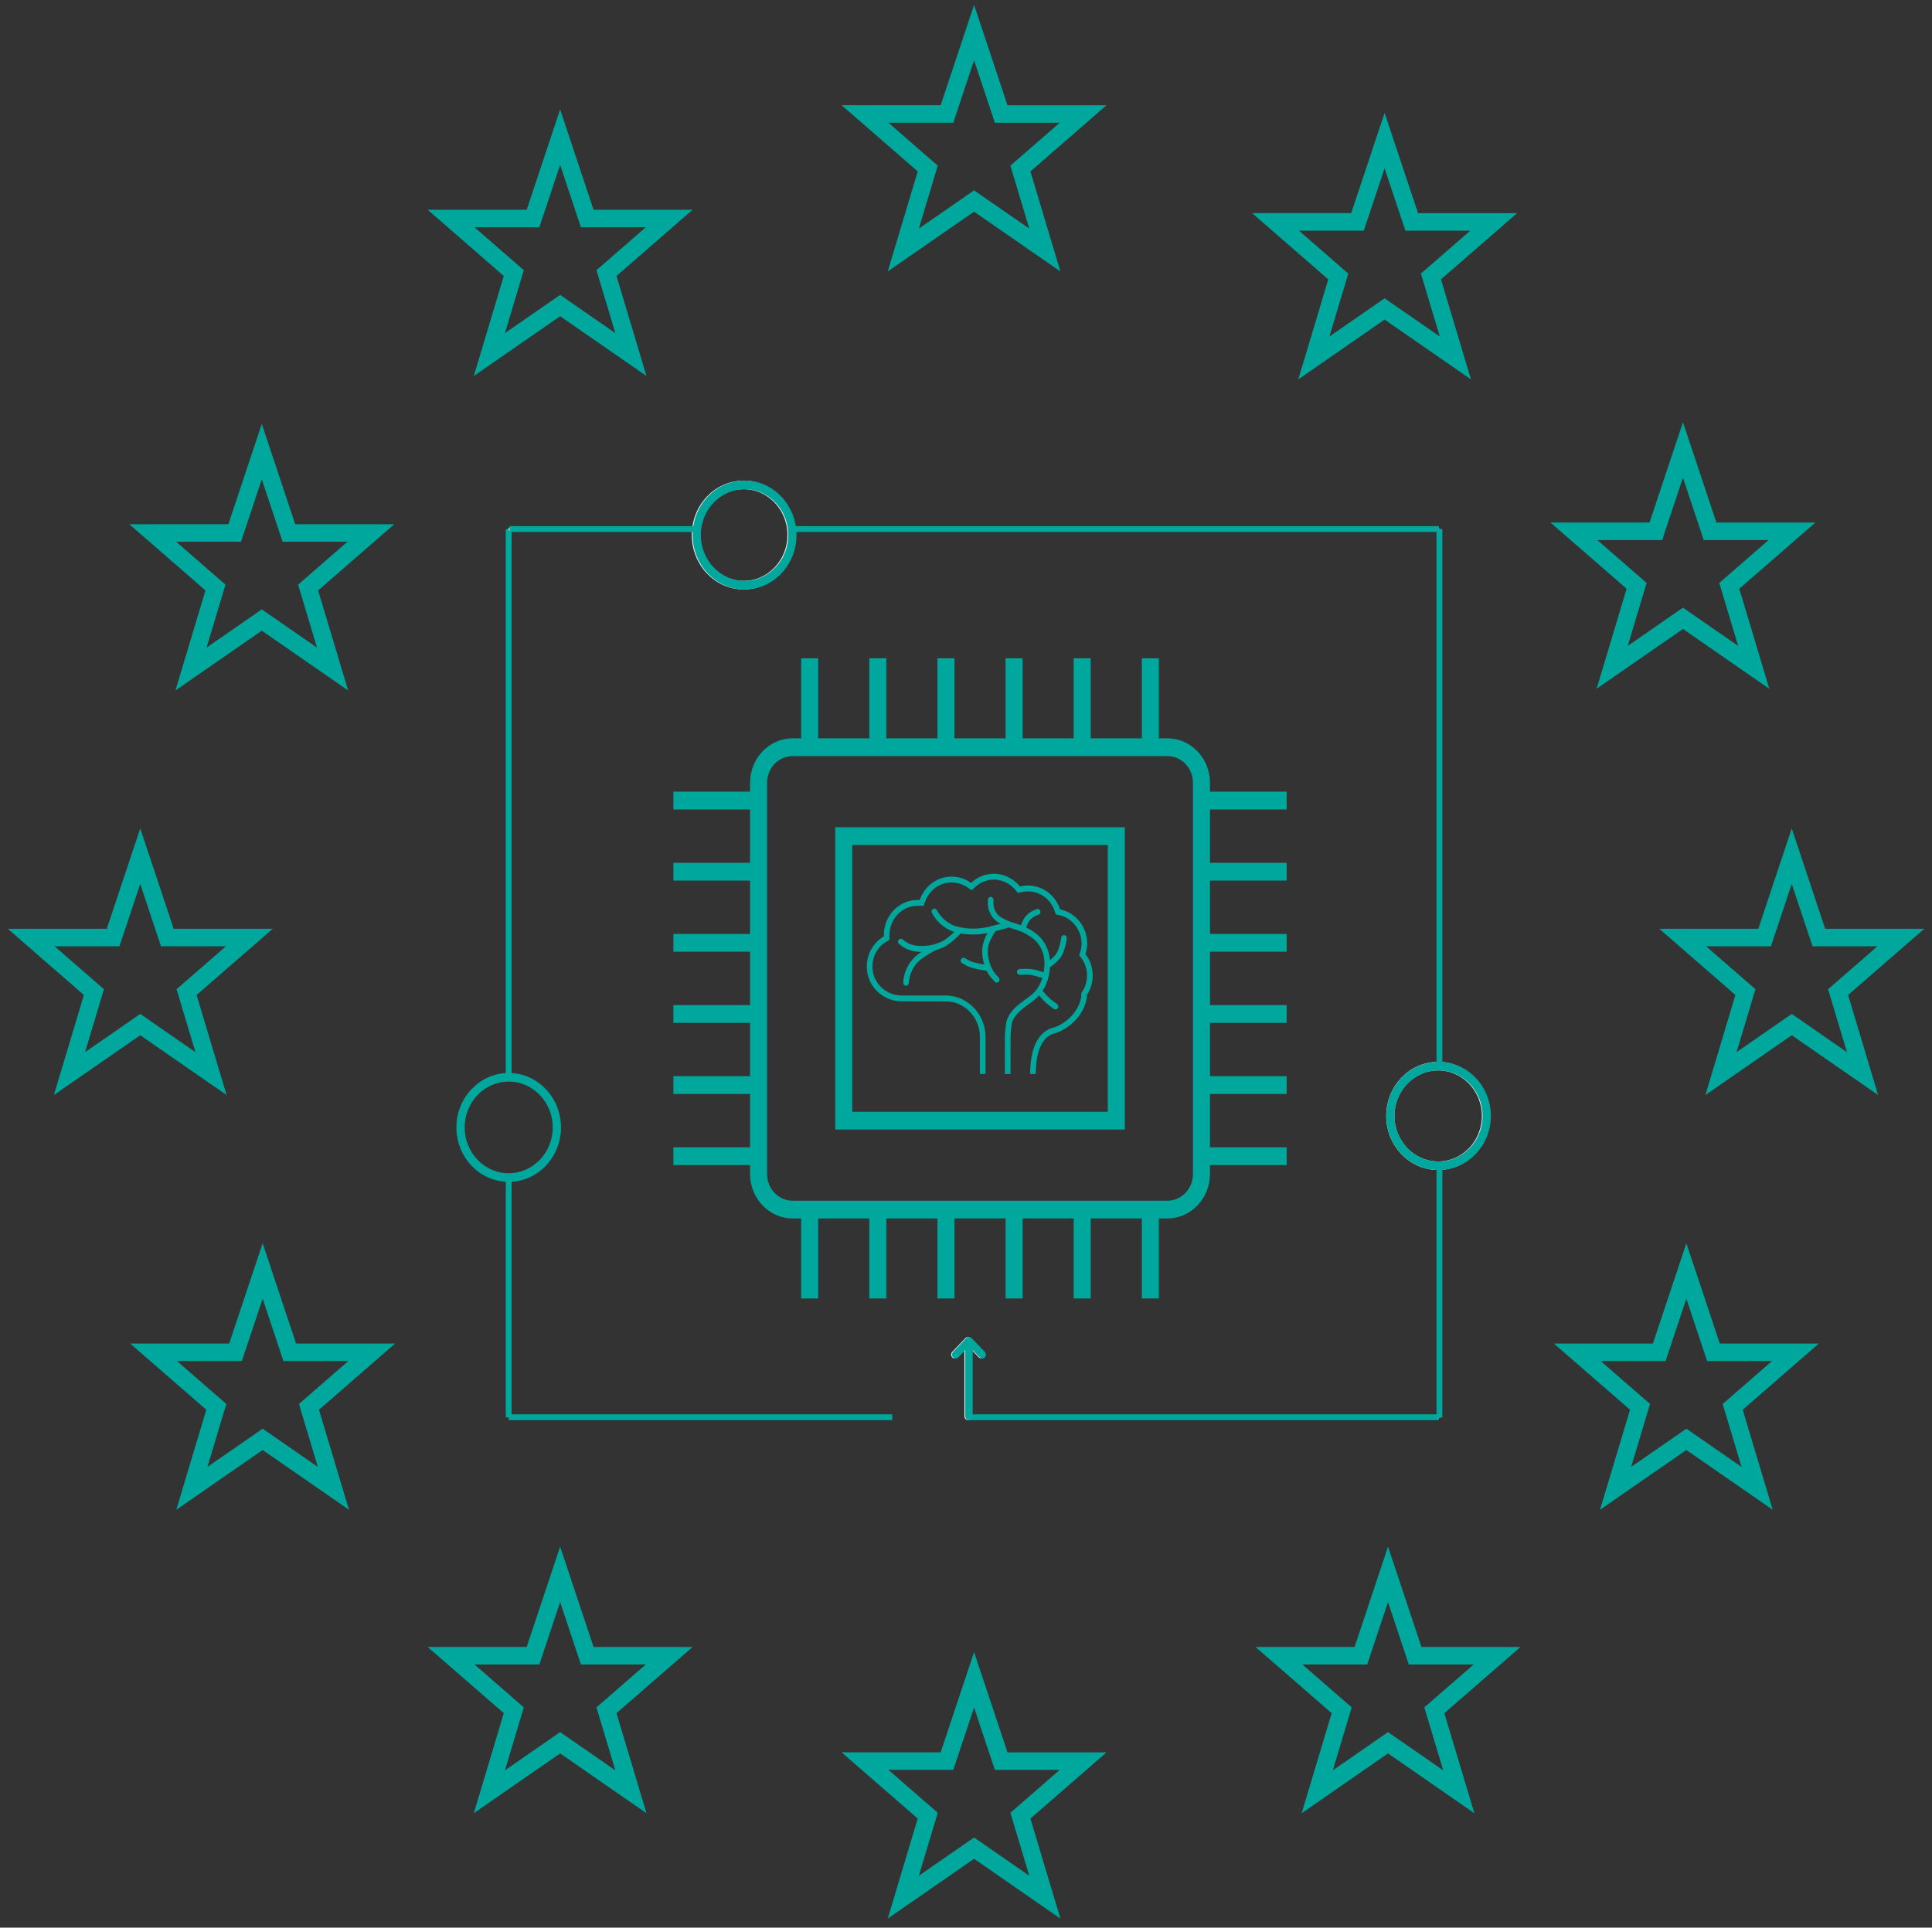 <?xml version="1.0" encoding="UTF-8"?> <svg xmlns="http://www.w3.org/2000/svg" xmlns:xlink="http://www.w3.org/1999/xlink" width="2273" height="2268" xml:space="preserve" overflow="hidden"><rect width="100%" height="100%" fill="#333333" stroke="none"/><defs><clipPath id="clip0"><rect x="578" y="113" width="2273" height="2268"></rect></clipPath><clipPath id="clip1"><rect x="2521" y="1082" width="331" height="331"></rect></clipPath><clipPath id="clip2"><rect x="2521" y="1082" width="331" height="331"></rect></clipPath><clipPath id="clip3"><rect x="2521" y="1082" width="331" height="331"></rect></clipPath><clipPath id="clip4"><rect x="2392" y="603" width="331" height="331"></rect></clipPath><clipPath id="clip5"><rect x="2392" y="603" width="331" height="331"></rect></clipPath><clipPath id="clip6"><rect x="2392" y="603" width="331" height="331"></rect></clipPath><clipPath id="clip7"><rect x="2041" y="239" width="331" height="331"></rect></clipPath><clipPath id="clip8"><rect x="2041" y="239" width="331" height="331"></rect></clipPath><clipPath id="clip9"><rect x="2041" y="239" width="331" height="331"></rect></clipPath><clipPath id="clip10"><rect x="1558" y="113" width="331" height="331"></rect></clipPath><clipPath id="clip11"><rect x="1558" y="113" width="331" height="331"></rect></clipPath><clipPath id="clip12"><rect x="1558" y="113" width="331" height="331"></rect></clipPath><clipPath id="clip13"><rect x="1072" y="236" width="331" height="331"></rect></clipPath><clipPath id="clip14"><rect x="1072" y="236" width="331" height="331"></rect></clipPath><clipPath id="clip15"><rect x="1072" y="236" width="331" height="331"></rect></clipPath><clipPath id="clip16"><rect x="720" y="606" width="331" height="331"></rect></clipPath><clipPath id="clip17"><rect x="720" y="606" width="331" height="331"></rect></clipPath><clipPath id="clip18"><rect x="720" y="606" width="331" height="331"></rect></clipPath><clipPath id="clip19"><rect x="577" y="1082" width="331" height="331"></rect></clipPath><clipPath id="clip20"><rect x="577" y="1082" width="331" height="331"></rect></clipPath><clipPath id="clip21"><rect x="577" y="1082" width="331" height="331"></rect></clipPath><clipPath id="clip22"><rect x="721" y="1569" width="331" height="331"></rect></clipPath><clipPath id="clip23"><rect x="721" y="1569" width="331" height="331"></rect></clipPath><clipPath id="clip24"><rect x="721" y="1569" width="331" height="331"></rect></clipPath><clipPath id="clip25"><rect x="1558" y="2051" width="331" height="331"></rect></clipPath><clipPath id="clip26"><rect x="1558" y="2051" width="331" height="331"></rect></clipPath><clipPath id="clip27"><rect x="1558" y="2051" width="331" height="331"></rect></clipPath><clipPath id="clip28"><rect x="1072" y="1927" width="331" height="331"></rect></clipPath><clipPath id="clip29"><rect x="1072" y="1927" width="331" height="331"></rect></clipPath><clipPath id="clip30"><rect x="1072" y="1927" width="331" height="331"></rect></clipPath><clipPath id="clip31"><rect x="2046" y="1927" width="330" height="331"></rect></clipPath><clipPath id="clip32"><rect x="2046" y="1927" width="330" height="331"></rect></clipPath><clipPath id="clip33"><rect x="2046" y="1927" width="330" height="331"></rect></clipPath><clipPath id="clip34"><rect x="2396" y="1569" width="331" height="331"></rect></clipPath><clipPath id="clip35"><rect x="2396" y="1569" width="331" height="331"></rect></clipPath><clipPath id="clip36"><rect x="2396" y="1569" width="331" height="331"></rect></clipPath><clipPath id="clip37"><rect x="1249" y="762" width="964" height="1004"></rect></clipPath><clipPath id="clip38"><rect x="1249" y="762" width="964" height="1004"></rect></clipPath><clipPath id="clip39"><rect x="1249" y="762" width="964" height="1004"></rect></clipPath><clipPath id="clip40"><rect x="1570" y="1093" width="320" height="332"></rect></clipPath><clipPath id="clip41"><rect x="1570" y="1093" width="320" height="332"></rect></clipPath><clipPath id="clip42"><rect x="1570" y="1093" width="320" height="332"></rect></clipPath><clipPath id="clip43"><rect x="1103" y="1362" width="147" height="154"></rect></clipPath><clipPath id="clip44"><rect x="1103" y="1362" width="147" height="154"></rect></clipPath><clipPath id="clip45"><rect x="1103" y="1362" width="147" height="154"></rect></clipPath><clipPath id="clip46"><rect x="1380" y="665" width="146" height="155"></rect></clipPath><clipPath id="clip47"><rect x="1380" y="665" width="146" height="155"></rect></clipPath><clipPath id="clip48"><rect x="1380" y="665" width="146" height="155"></rect></clipPath><clipPath id="clip49"><rect x="2196" y="1349" width="147" height="153"></rect></clipPath><clipPath id="clip50"><rect x="2196" y="1349" width="147" height="153"></rect></clipPath><clipPath id="clip51"><rect x="2196" y="1349" width="147" height="153"></rect></clipPath><clipPath id="clip52"><rect x="1666" y="1683" width="101" height="105"></rect></clipPath><clipPath id="clip53"><rect x="1666" y="1683" width="101" height="105"></rect></clipPath><clipPath id="clip54"><rect x="1666" y="1683" width="101" height="105"></rect></clipPath><clipPath id="clip55"><rect x="1380" y="665" width="147" height="155"></rect></clipPath><clipPath id="clip56"><rect x="1380" y="665" width="147" height="155"></rect></clipPath><clipPath id="clip57"><rect x="1380" y="665" width="147" height="155"></rect></clipPath><clipPath id="clip58"><rect x="2196" y="1349" width="149" height="153"></rect></clipPath><clipPath id="clip59"><rect x="2196" y="1349" width="149" height="153"></rect></clipPath><clipPath id="clip60"><rect x="2196" y="1349" width="149" height="153"></rect></clipPath><clipPath id="clip61"><rect x="1667" y="1683" width="101" height="105"></rect></clipPath><clipPath id="clip62"><rect x="1667" y="1683" width="101" height="105"></rect></clipPath><clipPath id="clip63"><rect x="1667" y="1683" width="101" height="105"></rect></clipPath></defs><g clip-path="url(#clip0)" transform="translate(-578 -113)"><g clip-path="url(#clip1)"><g clip-path="url(#clip2)"><g clip-path="url(#clip3)"><path d="M2686 1131.25 2713.84 1214.84 2715.41 1219.54 2805.13 1219.54 2739.93 1276.26 2736.58 1279.17 2737.86 1283.42 2763.16 1367.77 2689.91 1317.04 2686 1314.33 2682.08 1317.04 2608.84 1367.76 2634.14 1283.41 2635.41 1279.15 2632.07 1276.24 2566.87 1219.52 2656.59 1219.52 2658.15 1214.82ZM2651.62 1212.66 2548.5 1212.66 2627.56 1281.41 2596.62 1384.59 2686 1322.69 2775.38 1384.59 2744.44 1281.43 2823.5 1212.68 2720.38 1212.68 2686 1109.5Z" stroke="#00A79D" stroke-width="13.75" fill="#00A79D"></path></g></g></g><g clip-path="url(#clip4)"><g clip-path="url(#clip5)"><g clip-path="url(#clip6)"><path d="M2558 653.252 2585.84 736.835 2587.41 741.538 2677.13 741.538 2611.93 798.256 2608.58 801.168 2609.86 805.42 2635.16 889.77 2561.91 839.039 2558 836.33 2554.08 839.039 2480.84 889.756 2506.14 805.406 2507.41 801.154 2504.07 798.243 2438.87 741.524 2528.58 741.524 2530.15 736.822ZM2523.62 734.663 2420.5 734.663 2499.56 803.413 2468.62 906.586 2558 844.694 2647.37 906.586 2616.44 803.43 2695.5 734.68 2592.37 734.68 2558 631.5Z" stroke="#00A79D" stroke-width="13.75" fill="#00A79D"></path></g></g></g><g clip-path="url(#clip7)"><g clip-path="url(#clip8)"><g clip-path="url(#clip9)"><path d="M2207 289.252 2234.84 372.835 2236.41 377.538 2326.13 377.538 2260.93 434.257 2257.58 437.168 2258.86 441.42 2284.16 525.77 2210.91 475.039 2207 472.33 2203.08 475.039 2129.84 525.756 2155.14 441.406 2156.41 437.154 2153.07 434.243 2087.87 377.524 2177.59 377.524 2179.15 372.822ZM2172.62 370.663 2069.5 370.663 2148.56 439.413 2117.62 542.586 2207 480.694 2296.38 542.586 2265.44 439.43 2344.5 370.68 2241.38 370.68 2207 267.5Z" stroke="#00A79D" stroke-width="13.75" fill="#00A79D"></path></g></g></g><g clip-path="url(#clip10)"><g clip-path="url(#clip11)"><g clip-path="url(#clip12)"><path d="M1724 162.253 1751.84 245.835 1753.41 250.538 1843.13 250.538 1777.93 307.257 1774.58 310.168 1775.86 314.42 1801.16 398.77 1727.91 348.039 1724 345.33 1720.08 348.039 1646.84 398.756 1672.14 314.407 1673.41 310.154 1670.07 307.243 1604.87 250.524 1694.59 250.524 1696.15 245.822ZM1689.62 243.663 1586.5 243.663 1665.56 312.413 1634.62 415.586 1724 353.694 1813.37 415.586 1782.44 312.43 1861.5 243.68 1758.37 243.68 1724 140.5Z" stroke="#00A79D" stroke-width="13.75" fill="#00A79D"></path></g></g></g><g clip-path="url(#clip13)"><g clip-path="url(#clip14)"><g clip-path="url(#clip15)"><path d="M1237 285.253 1264.84 368.835 1266.41 373.538 1356.13 373.538 1290.93 430.257 1287.58 433.168 1288.86 437.42 1314.16 521.77 1240.91 471.039 1237 468.33 1233.08 471.039 1159.84 521.756 1185.14 437.407 1186.41 433.155 1183.07 430.243 1117.87 373.524 1207.59 373.524 1209.15 368.822ZM1202.63 366.663 1099.5 366.663 1178.56 435.413 1147.63 538.586 1237 476.694 1326.38 538.586 1295.44 435.43 1374.5 366.68 1271.38 366.68 1237 263.5Z" stroke="#00A79D" stroke-width="13.75" fill="#00A79D"></path></g></g></g><g clip-path="url(#clip16)"><g clip-path="url(#clip17)"><g clip-path="url(#clip18)"><path d="M886 655.253 913.844 738.835 915.411 743.538 1005.13 743.538 939.931 800.257 936.583 803.168 937.858 807.42 963.158 891.77 889.908 841.039 886 838.33 882.084 841.039 808.838 891.756 834.138 807.407 835.414 803.154 832.065 800.243 766.866 743.524 856.585 743.524 858.153 738.822ZM851.625 736.663 748.5 736.663 827.562 805.413 796.625 908.586 886 846.694 975.375 908.586 944.437 805.43 1023.5 736.68 920.375 736.68 886 633.5Z" stroke="#00A79D" stroke-width="13.75" fill="#00A79D"></path></g></g></g><g clip-path="url(#clip19)"><g clip-path="url(#clip20)"><g clip-path="url(#clip21)"><path d="M743 1131.25 770.844 1214.84 772.411 1219.54 862.13 1219.54 796.931 1276.26 793.583 1279.17 794.858 1283.42 820.158 1367.77 746.908 1317.04 743 1314.33 739.084 1317.04 665.838 1367.76 691.138 1283.41 692.414 1279.15 689.065 1276.24 623.866 1219.52 713.585 1219.52 715.153 1214.82ZM708.625 1212.66 605.5 1212.66 684.562 1281.41 653.625 1384.59 743 1322.69 832.375 1384.59 801.437 1281.43 880.5 1212.68 777.375 1212.68 743 1109.5Z" stroke="#00A79D" stroke-width="13.75" fill="#00A79D"></path></g></g></g><g clip-path="url(#clip22)"><g clip-path="url(#clip23)"><g clip-path="url(#clip24)"><path d="M887 1619.25 914.844 1702.84 916.411 1707.54 1006.13 1707.54 940.931 1764.26 937.583 1767.17 938.858 1771.42 964.158 1855.77 890.908 1805.04 887 1802.33 883.085 1805.04 809.838 1855.76 835.138 1771.41 836.414 1767.15 833.065 1764.24 767.866 1707.52 857.585 1707.52 859.153 1702.82ZM852.625 1700.66 749.5 1700.66 828.562 1769.41 797.625 1872.59 887 1810.69 976.375 1872.59 945.437 1769.43 1024.5 1700.68 921.375 1700.68 887 1597.5Z" stroke="#00A79D" stroke-width="13.75" fill="#00A79D"></path></g></g></g><g clip-path="url(#clip25)"><g clip-path="url(#clip26)"><g clip-path="url(#clip27)"><path d="M1724 2100.25 1751.84 2183.84 1753.41 2188.54 1843.13 2188.54 1777.93 2245.26 1774.58 2248.17 1775.86 2252.42 1801.16 2336.77 1727.91 2286.04 1724 2283.33 1720.08 2286.04 1646.84 2336.76 1672.14 2252.41 1673.41 2248.15 1670.07 2245.24 1604.87 2188.52 1694.59 2188.52 1696.15 2183.82ZM1689.62 2181.66 1586.5 2181.66 1665.56 2250.41 1634.62 2353.59 1724 2291.69 1813.37 2353.59 1782.44 2250.43 1861.5 2181.68 1758.37 2181.68 1724 2078.5Z" stroke="#00A79D" stroke-width="13.75" fill="#00A79D"></path></g></g></g><g clip-path="url(#clip28)"><g clip-path="url(#clip29)"><g clip-path="url(#clip30)"><path d="M1237 1976.25 1264.84 2059.84 1266.41 2064.54 1356.13 2064.54 1290.93 2121.26 1287.58 2124.17 1288.86 2128.42 1314.16 2212.77 1240.91 2162.04 1237 2159.33 1233.08 2162.04 1159.84 2212.76 1185.14 2128.41 1186.41 2124.15 1183.07 2121.24 1117.87 2064.52 1207.59 2064.52 1209.15 2059.82ZM1202.63 2057.66 1099.5 2057.66 1178.56 2126.41 1147.63 2229.59 1237 2167.69 1326.38 2229.59 1295.44 2126.43 1374.5 2057.68 1271.38 2057.68 1237 1954.5Z" stroke="#00A79D" stroke-width="13.75" fill="#00A79D"></path></g></g></g><g clip-path="url(#clip31)"><g clip-path="url(#clip32)"><g clip-path="url(#clip33)"><path d="M2211 1976.25 2238.84 2059.84 2240.41 2064.54 2330.13 2064.54 2264.93 2121.26 2261.58 2124.17 2262.86 2128.42 2288.16 2212.77 2214.91 2162.04 2211 2159.33 2207.08 2162.04 2133.84 2212.76 2159.14 2128.41 2160.41 2124.15 2157.07 2121.24 2091.87 2064.52 2181.59 2064.52 2183.15 2059.82ZM2176.62 2057.66 2073.5 2057.66 2152.56 2126.41 2121.62 2229.59 2211 2167.69 2300.38 2229.59 2269.44 2126.43 2348.5 2057.68 2245.38 2057.68 2211 1954.5Z" stroke="#00A79D" stroke-width="13.75" fill="#00A79D"></path></g></g></g><g clip-path="url(#clip34)"><g clip-path="url(#clip35)"><g clip-path="url(#clip36)"><path d="M2562 1619.25 2589.84 1702.84 2591.41 1707.54 2681.13 1707.54 2615.93 1764.26 2612.58 1767.17 2613.86 1771.42 2639.16 1855.77 2565.91 1805.04 2562 1802.33 2558.08 1805.04 2484.84 1855.76 2510.14 1771.41 2511.41 1767.15 2508.07 1764.24 2442.87 1707.52 2532.59 1707.52 2534.15 1702.82ZM2527.62 1700.66 2424.5 1700.66 2503.56 1769.41 2472.62 1872.59 2562 1810.69 2651.38 1872.59 2620.44 1769.43 2699.5 1700.68 2596.38 1700.68 2562 1597.5Z" stroke="#00A79D" stroke-width="13.75" fill="#00A79D"></path></g></g></g><g clip-path="url(#clip37)"><g clip-path="url(#clip38)"><g clip-path="url(#clip39)"><path d="M310.646 651.354 651.354 651.354 651.354 310.646 310.646 310.646ZM330.688 330.688 631.313 330.688 631.313 631.313 330.688 631.313Z" fill="#00A79D" transform="matrix(1 0 0 1.044 1250 762)"></path><path d="M841.75 290.604 841.75 270.563 751.563 270.563 751.563 260.542C751.53 232.883 729.117 210.471 701.458 210.438L691.438 210.438 691.438 120.25 671.396 120.25 671.396 210.438 611.271 210.438 611.271 120.25 591.229 120.25 591.229 210.438 531.104 210.438 531.104 120.25 511.063 120.25 511.063 210.438 450.938 210.438 450.938 120.25 430.896 120.25 430.896 210.438 370.771 210.438 370.771 120.25 350.729 120.25 350.729 210.438 290.604 210.438 290.604 120.25 270.563 120.25 270.563 210.438 260.542 210.438C232.883 210.471 210.471 232.883 210.438 260.542L210.438 270.563 120.25 270.563 120.25 290.604 210.438 290.604 210.438 350.729 120.25 350.729 120.25 370.771 210.438 370.771 210.438 430.896 120.25 430.896 120.25 450.938 210.438 450.938 210.438 511.063 120.25 511.063 120.25 531.104 210.438 531.104 210.438 591.229 120.25 591.229 120.25 611.271 210.438 611.271 210.438 671.396 120.25 671.396 120.25 691.438 210.438 691.438 210.438 701.458C210.471 729.117 232.883 751.53 260.542 751.563L270.563 751.563 270.563 841.75 290.604 841.75 290.604 751.563 350.729 751.563 350.729 841.75 370.771 841.75 370.771 751.563 430.896 751.563 430.896 841.75 450.938 841.75 450.938 751.563 511.063 751.563 511.063 841.75 531.104 841.75 531.104 751.563 591.229 751.563 591.229 841.75 611.271 841.75 611.271 751.563 671.396 751.563 671.396 841.75 691.438 841.75 691.438 751.563 701.458 751.563C729.117 751.53 751.53 729.117 751.563 701.458L751.563 691.438 841.75 691.438 841.75 671.396 751.563 671.396 751.563 611.271 841.75 611.271 841.75 591.229 751.563 591.229 751.563 531.104 841.75 531.104 841.75 511.063 751.563 511.063 751.563 450.938 841.75 450.938 841.75 430.896 751.563 430.896 751.563 370.771 841.75 370.771 841.75 350.729 751.563 350.729 751.563 290.604ZM731.521 701.458C731.521 718.062 718.062 731.521 701.458 731.521L260.542 731.521C243.938 731.521 230.479 718.062 230.479 701.458L230.479 260.542C230.479 243.938 243.938 230.479 260.542 230.479L701.458 230.479C718.062 230.479 731.521 243.938 731.521 260.542Z" fill="#00A79D" transform="matrix(1 0 0 1.044 1250 762)"></path></g></g></g><g clip-path="url(#clip40)"><g clip-path="url(#clip41)"><g clip-path="url(#clip42)"><path d="M284.109 136.904C285.416 133.051 286.09 129.011 286.103 124.942 286.003 106.137 272.658 90.01 254.203 86.396 248.687 70.204 233.427 59.361 216.322 59.48 213.194 59.483 210.075 59.817 207.018 60.477 199.931 52.259 189.916 47.132 179.105 46.188 178.257 46.137 177.411 46.112 176.568 46.111 166.573 46.058 156.923 49.762 149.531 56.49 142.717 51.869 134.676 49.391 126.443 49.376 109.653 49.378 94.681 59.944 89.054 75.763L86.728 75.763C64.91 75.631 47.089 93.156 46.853 114.973L46.853 116.967C33.58 124.318 25.795 138.719 26.916 153.851 28.245 174.785 46.853 190.403 68.12 190.403L119.625 190.403C141.573 190.402 159.467 208.001 159.832 229.946L159.832 272.479 166.478 272.426 166.478 229.845C165.967 204.308 145.167 183.848 119.625 183.757L68.12 183.757C49.813 183.757 34.628 170.436 33.547 153.419 32.566 140.855 39.021 128.878 50.056 122.79L53.499 120.896 53.499 116.967 53.499 115.073C53.655 96.877 68.532 82.252 86.728 82.408L93.72 82.408 95.305 78.019C99.982 64.835 112.453 56.024 126.443 56.022 133.35 56.024 140.096 58.104 145.804 61.992L150.151 64.937 154.022 61.389C160.189 55.786 168.236 52.706 176.568 52.757 177.241 52.757 177.917 52.777 178.594 52.816 187.627 53.616 195.994 57.896 201.929 64.752L204.523 67.839 208.459 66.965C211.044 66.412 213.679 66.131 216.322 66.126 230.6 65.993 243.348 75.048 247.924 88.574L249.171 92.167 252.9 92.913C268.235 95.927 279.335 109.313 279.457 124.942 279.441 128.296 278.882 131.625 277.805 134.802L276.661 138.233 278.921 141.058C287.709 152.133 288.269 167.638 280.303 179.319L279.175 180.953 279.128 182.938 279.119 183.49C279.134 184.362 279.07 185.234 278.926 186.095 274.435 208.25 252.727 218.377 247.296 219.841L247.032 219.898C237.153 221.999 220.963 230.832 219.146 265.833L218.863 272.479 225.626 272.479C225.626 229.281 246.228 226.955 248.886 226.291 257.526 223.965 280.454 212.002 285.439 187.413 285.686 185.986 285.798 184.54 285.771 183.093 295.411 169 294.737 150.268 284.109 136.904Z" fill="#00A79D" transform="matrix(1 0 0 1.041 1571 1093)"></path><path d="M242.281 151.836C246.835 148.943 250.938 145.393 254.456 141.302 260.32 133.453 262.003 119.846 262.072 119.271 262.291 117.449 260.991 115.795 259.169 115.576 257.346 115.358 255.692 116.658 255.473 118.48 255.457 118.605 253.926 130.908 249.131 137.325 247.125 139.752 244.811 141.907 242.248 143.736 241.477 132.991 236.561 122.966 228.537 115.777 224.197 112.289 219.471 109.31 214.453 106.898 215.267 103.946 216.651 101.182 218.526 98.761 221.285 95.825 224.773 93.67 228.634 92.517 230.412 92.063 231.486 90.253 231.031 88.475 230.578 86.697 228.768 85.624 226.99 86.078 226.972 86.082 226.954 86.087 226.937 86.092 221.758 87.594 217.093 90.492 213.452 94.468 211.108 97.42 209.35 100.792 208.271 104.404 206.034 103.628 203.772 102.897 201.543 102.211 195.148 100.618 189.04 98.039 183.439 94.568 178.869 91.151 176.061 85.873 175.78 80.174 175.847 77.841 175.865 75.626 175.865 75.626 175.881 73.79 174.407 72.289 172.571 72.273 170.736 72.257 169.235 73.731 169.219 75.566 169.219 75.566 169.199 77.721 169.138 79.991 169.366 87.908 173.22 95.28 179.59 99.987 181.023 100.995 182.521 101.906 184.076 102.714 179.445 103.935 173.768 105.383 169.768 106.24 156.823 109.107 143.373 108.764 130.591 105.24 121.544 102.009 113.957 95.639 109.207 87.289 108.351 85.666 106.341 85.044 104.718 85.9 103.122 86.742 102.49 88.703 103.293 90.318 108.82 100.281 117.831 107.852 128.597 111.581 128.935 111.687 129.274 111.747 129.612 111.848 125.813 115.604 121.618 118.935 117.1 121.785 106.323 127.178 94.112 129.005 82.229 127.002 77.367 125.835 72.838 123.568 68.989 120.375 67.608 119.167 65.509 119.307 64.3 120.688 63.1 122.06 63.229 124.142 64.589 125.356 69.312 129.33 74.911 132.127 80.925 133.518 84.272 134.161 87.673 134.481 91.082 134.473 87.227 136.833 83.694 139.681 80.569 142.946 74.006 150.259 70.141 159.596 69.615 169.409 69.629 171.234 71.113 172.705 72.938 172.702L72.948 172.702C74.779 172.694 76.26 171.208 76.261 169.376 76.839 161.194 80.115 153.434 85.576 147.312 91.476 140.55 108.039 132.484 108.787 132.121 112.798 131.078 116.671 129.56 120.323 127.6 126.492 123.607 132.185 118.923 137.291 113.637L137.305 113.616C141.907 114.412 146.569 114.817 151.24 114.825 157.167 114.815 163.081 114.266 168.909 113.186 165.067 119.204 162.855 126.118 162.491 133.249 162.528 138.511 163.368 143.737 164.98 148.746 160.558 148.08 156.175 147.172 151.852 146.026 148.523 144.901 145.331 143.407 142.336 141.572 140.785 140.59 138.732 141.051 137.75 142.602 136.768 144.152 137.229 146.205 138.78 147.187 142.265 149.335 145.986 151.074 149.869 152.371 155.81 153.893 161.831 155.084 167.905 155.939 168.659 157.473 169.528 158.948 170.504 160.352 172.551 163.252 174.886 165.939 177.471 168.372 178.838 169.597 180.939 169.482 182.165 168.115 183.389 166.747 183.274 164.646 181.907 163.421 179.688 161.31 177.68 158.988 175.912 156.486 171.509 149.534 169.161 141.479 169.136 133.249 169.136 122.437 178.282 111.2 178.42 111.032 185.684 109.223 193.428 107.082 193.867 106.96 193.962 106.933 194.029 106.865 194.12 106.832 195.944 107.437 197.775 108.004 199.59 108.562 202.859 109.568 205.946 110.518 208.877 111.669 214.333 114.007 219.457 117.056 224.114 120.737 231.395 127.237 235.62 136.49 235.762 146.25 235.82 150.057 235.519 153.862 234.861 157.612 230.037 155.974 225.096 154.698 220.082 153.796 215.577 153.459 211.053 153.452 206.547 153.775 204.716 153.897 203.331 155.481 203.454 157.313 203.576 159.144 205.16 160.529 206.991 160.406 211.058 160.104 215.142 160.097 219.209 160.385 223.987 161.278 228.694 162.518 233.293 164.092 231.515 169.513 228.696 174.535 224.995 178.877 221.696 182.231 218.021 185.194 214.043 187.707 204.772 194.196 194.264 201.55 191.019 213.453 190.018 219.009 189.44 224.634 189.291 230.278 189.291 232.604 189.253 264.614 189.243 272.479L195.889 272.479C195.899 264.598 195.937 232.602 195.937 230.278 196.086 225.224 196.585 220.186 197.432 215.202 200.047 205.617 209.507 198.995 217.855 193.151 222.054 190.446 225.953 187.302 229.485 183.771 231.992 186.763 234.719 189.561 237.644 192.145 241.375 195.196 246.716 198.818 246.942 198.971 248.464 199.995 250.529 199.592 251.553 198.069 252.574 196.552 252.178 194.496 250.667 193.467 250.615 193.432 245.347 189.859 241.853 187.001 238.905 184.335 236.157 181.456 233.631 178.387 238.876 170.492 241.861 161.313 242.267 151.843Z" fill="#00A79D" transform="matrix(1 0 0 1.041 1571 1093)"></path></g></g></g><g clip-path="url(#clip43)"><g clip-path="url(#clip44)"><g clip-path="url(#clip45)"><path d="M73.5 15.312C41.364 15.312 15.312 41.364 15.312 73.5 15.312 105.636 41.364 131.687 73.5 131.687 105.636 131.687 131.687 105.636 131.687 73.5 131.651 41.379 105.621 15.349 73.5 15.312ZM73.5 128.625C43.055 128.625 18.375 103.944 18.375 73.5 18.375 43.055 43.055 18.375 73.5 18.375 103.944 18.375 128.625 43.055 128.625 73.5 128.591 103.931 103.931 128.591 73.5 128.625Z" stroke="#00A79D" stroke-width="6.682" fill="#00A79D" transform="matrix(1 0 0 1.041 1103 1363)"></path></g></g></g><g clip-path="url(#clip46)"><g clip-path="url(#clip47)"><g clip-path="url(#clip48)"><path d="M73 15.208C41.083 15.208 15.208 41.083 15.208 73 15.208 104.917 41.083 130.791 73 130.791 104.917 130.791 130.791 104.917 130.791 73 130.755 41.097 104.902 15.244 73 15.208ZM73 127.75C42.762 127.75 18.25 103.237 18.25 73 18.25 42.762 42.762 18.25 73 18.25 103.237 18.25 127.75 42.762 127.75 73 127.716 103.223 103.223 127.716 73 127.75Z" stroke="#F2F2F2" stroke-width="6.636" fill="#00A79D" transform="matrix(1 0 0 1.048 1380 666)"></path></g></g></g><g clip-path="url(#clip49)"><g clip-path="url(#clip50)"><g clip-path="url(#clip51)"><path d="M73 15.208C41.083 15.208 15.208 41.083 15.208 73 15.208 104.917 41.083 130.792 73 130.792 104.917 130.792 130.792 104.917 130.792 73 130.756 41.097 104.903 15.244 73 15.208ZM73 127.75C42.762 127.75 18.25 103.238 18.25 73 18.25 42.762 42.762 18.25 73 18.25 103.238 18.25 127.75 42.762 127.75 73 127.717 103.224 103.224 127.717 73 127.75Z" stroke="#F2F2F2" stroke-width="6.636" fill="#00A79D" transform="matrix(1 0 0 1.041 2197 1350)"></path></g></g></g><path d="M0 0 451.264 0" stroke="#00A79D" stroke-width="6.875" stroke-miterlimit="8" fill="none" fill-rule="evenodd" transform="matrix(-1 0 0 1 1627.76 1780.5)"></path><path d="M0 0 0 278.121" stroke="#00A79D" stroke-width="6.875" stroke-miterlimit="8" fill="none" fill-rule="evenodd" transform="matrix(1 0 0 -1 1176.5 1780.62)"></path><path d="M0 0 0 648.262" stroke="#00A79D" stroke-width="6.875" stroke-miterlimit="8" fill="none" fill-rule="evenodd" transform="matrix(1 0 0 -1 1176.5 1383.76)"></path><path d="M0 0 218.165 0" stroke="#F2F2F2" stroke-width="3.438" stroke-miterlimit="8" fill="none" fill-rule="evenodd" transform="matrix(-1 0 0 1 1394.67 735.5)"></path><path d="M0 0 757.272 0" stroke="#F2F2F2" stroke-width="3.438" stroke-miterlimit="8" fill="none" fill-rule="evenodd" transform="matrix(-1 0 0 1 2270.77 735.5)"></path><path d="M0 0 0 632.047" stroke="#F2F2F2" stroke-width="3.438" stroke-miterlimit="8" fill="none" fill-rule="evenodd" transform="matrix(1 0 0 -1 2270.5 1367.55)"></path><path d="M0 0 0 293.35" stroke="#F2F2F2" stroke-width="3.438" stroke-miterlimit="8" fill="none" fill-rule="evenodd" transform="matrix(1 0 0 -1 2270.5 1780.85)"></path><path d="M0 0 554.272 0" stroke="#F2F2F2" stroke-width="3.438" stroke-miterlimit="8" fill="none" fill-rule="evenodd" transform="matrix(-1 0 0 1 2270.77 1780.5)"></path><g clip-path="url(#clip52)"><g clip-path="url(#clip53)"><g clip-path="url(#clip54)"><path d="M66.362 22.18 50.736 6.555C50.33 6.149 49.67 6.149 49.264 6.555L33.639 22.18C33.239 22.594 33.25 23.253 33.664 23.653 34.068 24.043 34.708 24.043 35.111 23.653L48.941 9.824C48.945 9.82 48.951 9.82 48.955 9.824 48.957 9.826 48.958 9.829 48.958 9.831L48.958 92.708C48.958 93.284 49.425 93.75 50 93.75 50.575 93.75 51.042 93.284 51.042 92.708L51.042 9.831C51.042 9.825 51.047 9.821 51.052 9.821 51.055 9.821 51.057 9.822 51.059 9.824L64.889 23.653C65.302 24.053 65.962 24.041 66.362 23.628 66.751 23.224 66.751 22.584 66.362 22.18Z" stroke="#F2F2F2" stroke-width="6.667" fill="#00A79D" transform="matrix(1 0 0 1.04 1667 1683)"></path></g></g></g><g clip-path="url(#clip55)"><g clip-path="url(#clip56)"><g clip-path="url(#clip57)"><path d="M73 15.208C41.083 15.208 15.208 41.083 15.208 73 15.208 104.917 41.083 130.792 73 130.792 104.917 130.792 130.792 104.917 130.792 73 130.756 41.097 104.903 15.244 73 15.208ZM73 127.75C42.762 127.75 18.25 103.238 18.25 73 18.25 42.762 42.762 18.25 73 18.25 103.238 18.25 127.75 42.762 127.75 73 127.717 103.224 103.224 127.717 73 127.75Z" stroke="#00A79D" stroke-width="6.636" fill="#00A79D" transform="matrix(1 0 0 1.048 1381 666)"></path></g></g></g><g clip-path="url(#clip58)"><g clip-path="url(#clip59)"><g clip-path="url(#clip60)"><path d="M73.5 15.312C41.364 15.312 15.312 41.364 15.312 73.5 15.312 105.636 41.364 131.688 73.5 131.688 105.636 131.688 131.688 105.636 131.688 73.5 131.651 41.379 105.621 15.349 73.5 15.312ZM73.5 128.625C43.055 128.625 18.375 103.945 18.375 73.5 18.375 43.055 43.055 18.375 73.5 18.375 103.945 18.375 128.625 43.055 128.625 73.5 128.591 103.931 103.931 128.591 73.5 128.625Z" stroke="#00A79D" stroke-width="6.682" fill="#00A79D" transform="matrix(1 0 0 1.034 2197 1350)"></path></g></g></g><path d="M0 0 218.165 0" stroke="#00A79D" stroke-width="6.875" stroke-miterlimit="8" fill="none" fill-rule="evenodd" transform="matrix(-1 0 0 1 1395.67 735.5)"></path><path d="M0 0 757.272 0" stroke="#00A79D" stroke-width="6.875" stroke-miterlimit="8" fill="none" fill-rule="evenodd" transform="matrix(-1 0 0 1 2270.77 735.5)"></path><path d="M0 0 0 632.047" stroke="#00A79D" stroke-width="6.875" stroke-miterlimit="8" fill="none" fill-rule="evenodd" transform="matrix(1 0 0 -1 2271.5 1367.55)"></path><path d="M0 0 0 293.35" stroke="#00A79D" stroke-width="6.875" stroke-miterlimit="8" fill="none" fill-rule="evenodd" transform="matrix(1 0 0 -1 2271.5 1780.85)"></path><path d="M0 0 554.272 0" stroke="#00A79D" stroke-width="6.875" stroke-miterlimit="8" fill="none" fill-rule="evenodd" transform="matrix(-1 0 0 1 2270.77 1780.5)"></path><g clip-path="url(#clip61)"><g clip-path="url(#clip62)"><g clip-path="url(#clip63)"><path d="M66.362 22.18 50.736 6.555C50.33 6.149 49.67 6.149 49.264 6.555L33.639 22.18C33.239 22.594 33.25 23.253 33.664 23.653 34.068 24.043 34.708 24.043 35.111 23.653L48.941 9.824C48.945 9.82 48.951 9.82 48.955 9.824 48.957 9.826 48.958 9.829 48.958 9.831L48.958 92.708C48.958 93.284 49.425 93.75 50 93.75 50.575 93.75 51.042 93.284 51.042 92.708L51.042 9.831C51.042 9.825 51.047 9.821 51.052 9.821 51.055 9.821 51.057 9.822 51.059 9.824L64.889 23.653C65.302 24.053 65.962 24.041 66.362 23.628 66.751 23.224 66.751 22.584 66.362 22.18Z" stroke="#00A79D" stroke-width="6.667" fill="#00A79D" transform="matrix(1 0 0 1.04 1668 1683)"></path></g></g></g></g></svg> 